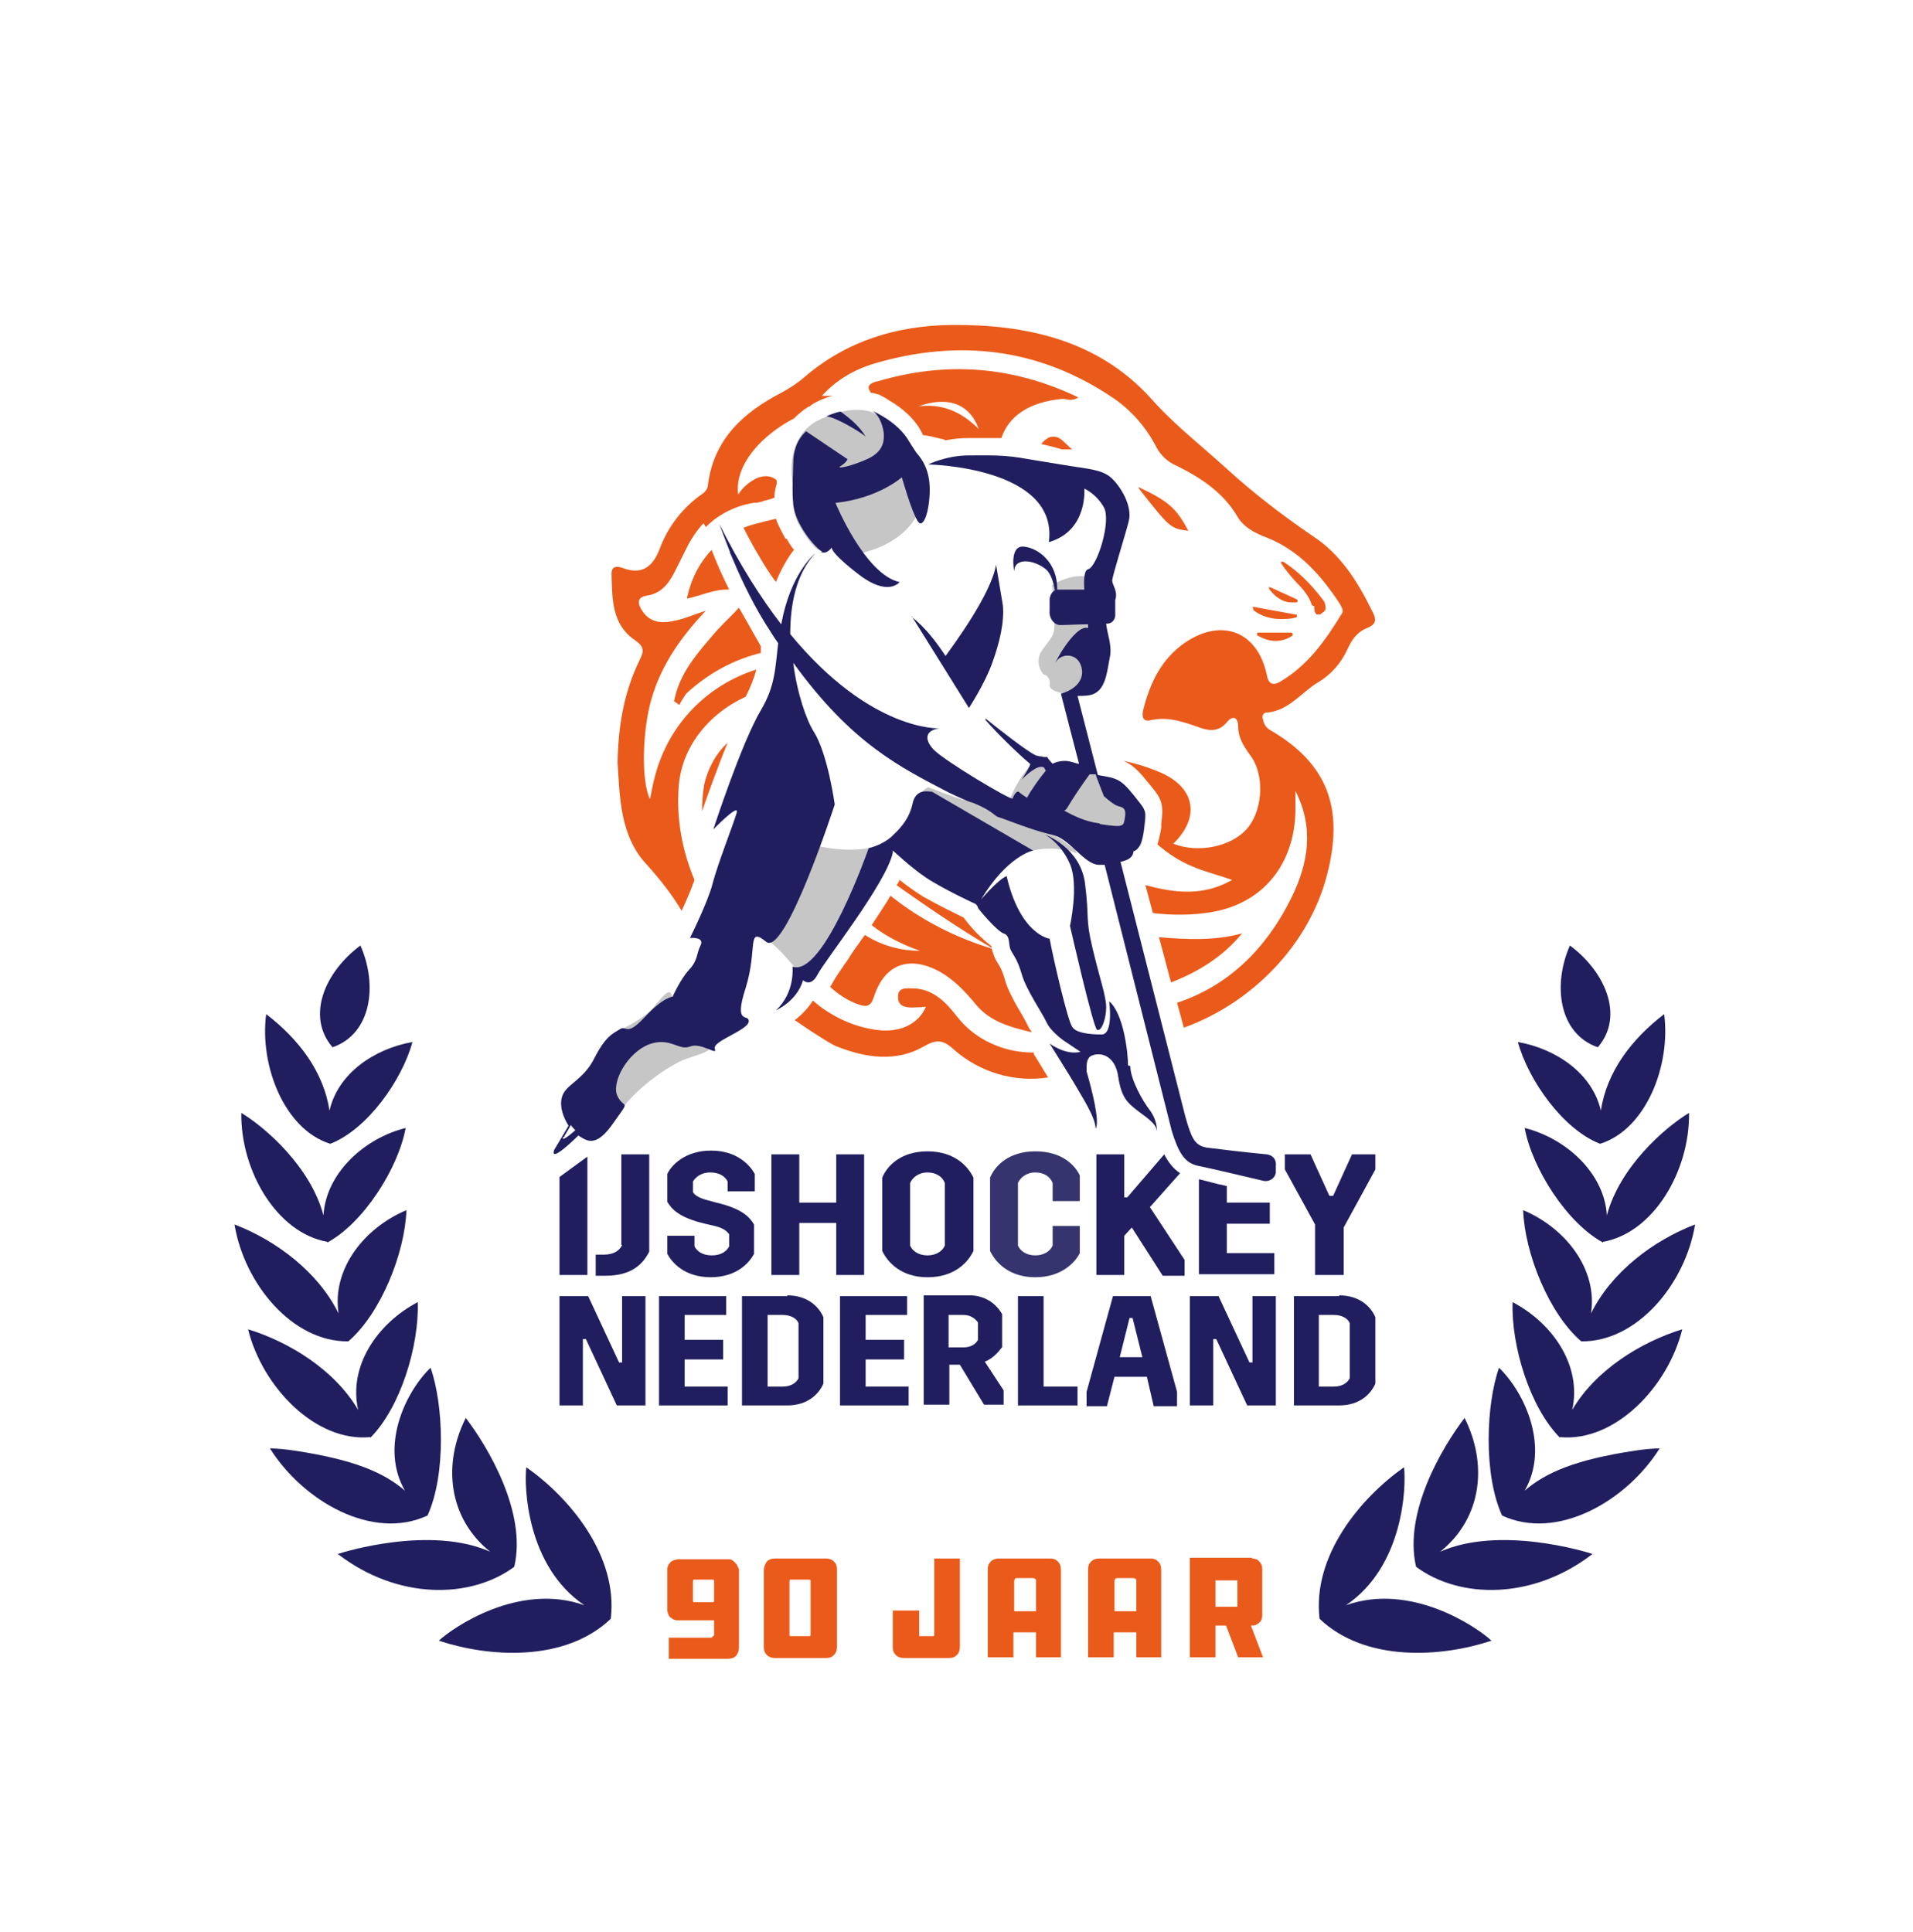 <?xml version="1.0" encoding="UTF-8"?>
<svg xmlns="http://www.w3.org/2000/svg" version="1.1" viewBox="0 0 253.7 256.2">
  <defs>
    <style>
      .cls-1 {
        fill: none;
      }

      .cls-2, .cls-3 {
        fill: #211e5f;
      }

      .cls-4 {
        fill: #ea5b1b;
      }

      .cls-3 {
        opacity: .9;
      }

      .cls-5 {
        fill: #c6c6c6;
      }
    </style>
  </defs>
  <g>
    <g id="Laag_1">
      <g>
        <polygon class="cls-2" points="77.9 153.4 74.2 156.1 74.2 169.1 77.9 169.1 77.9 153.4"></polygon>
        <polygon class="cls-2" points="82.5 180.7 82.1 180.7 78 171.9 74.2 171.9 74.2 186.4 77.3 186.4 77.3 177.6 77.7 177.6 81.8 186.4 85.6 186.4 85.6 171.9 82.5 171.9 82.5 180.7"></polygon>
        <g>
          <path class="cls-1" d="M121.8,53.9c3-.4,5.5.6,8,3-1.2-3.5-4.2-4.4-8-3Z"></path>
          <path class="cls-5" d="M105.2,65.6c-.2.4,0,2.7.7,3.9.6,1.2,2.1,3.3,2.6,3.4.5.1,1.1.3,1.5,0h0s-.8-3.9-.8-3.9c-.3-.5-.6-.9-.7-1.1-.2-.4-.2-.8-.2-.8,0,0,.2,0,.5.1v-.7c-.1,0,4.4-1.9,4.4-1.9l-4.5,3.2,3.7,5.9c2-.3,7.1-1.2,9.4-5.7,2.4-4.5-3.7-7-3.7-7l-2.7,1.9,2.8-6c-.6-.7-1.2-1.3-1.6-1.7-1.3-1-4.1-1.5-8.4.7-4,2.4-3.3,7.5-3,8.6.4,1.1,0,.8-.2,1.2ZM138.6,89.5c.5.3.7.7.6,1.4,0,.7,1.5,1.2,3.8,1.3,2.3,0,3.1-1.4,3.4-2.1.3-.7.5-2.9.6-4.1.1-1.2-.9-1-.9-3.8s.6-3.7,1.3-6c-.7.6-1.6,1-2.5.6-1.4-.8-3.5-.3-5.4.8.3,1.5.4,5.1.3,5.9-.1,1-.9,1.7-1.7,2.9-.8,1.3-.1,2.8.4,3.1ZM151.6,107.6c-.5-.7-2.8-3.8-4.5-4.4-1.8-.7-5.1-.8-6.2-1.1-.4-.1-1.7-1.1-2.8-1.9-.2.2-.3.3-.5.5.7.4,1.2.7,1.1.7-.1,0-.8-.1-1.5-.4-1.3,1.2-2.6,2.9-4,6.8,0,0,0,0,0,.1,1.9.8,6.5,2.5,7.5,2.9,1.2.5,4.4,3.4,5.3,3.5.9.1,2-.1,2.8-.2.7,0,1.5-.9,1.5-.9,0,0,.1-.6.3-.7.2-.1.7-.1.8-.7.1-.5.9-3.5.4-4.3ZM93.3,138.4c-1.8-2.8-.1-.9-.2-1.5,0-.5-1.7-4.2-3.6-3.1-1.8,1-1.5,1.1-1.2.5.3-.6,1.2-1.5,1.2-1.5l-.5-1c-.4-.8-1.6,1-2.6,2.1-1,1.1-3.8,2.6-5,3.1-1.1.6-2,2.5-2.8,3.8-1.2,1.9-2.5,2.5-3.3,4.2-.8,1.7-.4,4,1.6,5.2.7.4,2.7,1.1,5-2.2,1.7-3.2,7-6.9,9.2-7.6,2.1-.7,2.4-.8,2.8-1.1.3-.3-.6-.5-.7-.8ZM140.1,110.8c-1.2-.5-8.1-2.9-8.3-3.3-.1-.4-2.6-1.1-3.9-1.4-1.3-.3-4.8-1.7-4.8-1.7,0,0-1.7.8-2.6,3.6-.5,1.5-1.4,2.8-3.1,3.7-1.5.8-3.6,1.2-6.5.9-6.2-.6-8.4-3.9-10.8-5.1-.3-.2-.7-.3-1-.5-.4.4-.8.9-1,1.1-.2.3.5.8.2.6-.3-.2-1.1,2-1.8,3.1-.7,1.1-3.4,11-3.4,11,0,0-.2.3-.3.7,0,.3.4.5.4.5,0,0,5.7-.5,8,.4,2,.8,5.1,5.1,5.1,5.1h1.6s0-.5.2-.7c.1-.2,6.1-8.8,6.2-9.2,0-.6,3-5.6,3.9-7.2,0,0-.1,0-.2-.1,1.4,1.2,3.5,3,4.6,3.7,1.7,1.1,5.6,3.1,5.6,3.1h.4c0,0,1,.8,1,.8,0,0,3-5.2,6-6.6,2.9-1.4,6.5-.4,6.5-.4l.7.3-.2-.5c-1-.7-1.9-1.5-2.5-1.7Z"></path>
          <path class="cls-4" d="M112.7,126.9c-1,1.4-2,2.9-2.2,3.3-.1.2-.3.5-.4.7,1.1,1,2.3,1.8,3.7,2.3,1.1.4,1.7.3,2.1-1,1.4-4.3,4.6-5.5,8.6-3.4,2,1.1,3.5,2.7,4.9,4.4,1.9,2.3,4.5,3,7.4,3.7,0-.2-.2-.3-.3-.5-.2-.4-.5-1-.9-1.7-.9-1.5-2-3.4-2.4-5-.2-.7-.5-1.4-.9-2-.2-.3-.4-.7-.5-1-.1-.3-.2-.6-.3-.9-4.9-1.5-9.4-3.8-13.4-7-.7,1.2-1.6,2.5-2.5,3.9,1.9,1.5,4.1,2.6,6.4,3.4-2.6,0-5.1-.7-7.3-2.1-.7,1-1.4,1.9-2.1,3ZM119.3,116.7c-.1.2-.2.5-.4.7,4.1,2.9,8.2,5.7,12.6,8.3,0,0,0-.1,0-.2-1.4-1.1-2.6-2.3-3.7-3.8-1-.5-3.3-1.6-5.4-2.8-1.1-.7-2.1-1.4-3.1-2.2ZM137.1,139.7s0,0,0-.1c-1.7,0-3.4-.3-4.9-.9-2.1-.8-3.9-2.1-5.3-3.9-1.4-1.8-3-3.5-5.5-3.7-1,0-2.4-.3-2.3,1.2,0,1.3,1.3,1.4,2.4,1.3.4,0,.8,0,1.3-.1-1,2.4-3.6,3.5-6.5,3.1-3.1-.4-6.1-1.8-8.5-3.9-.6,1-1.5,1.9-2.4,2.6,2.6,1.8,5,3.3,5.6,3.5,3.8,1.5,7.8,2.1,11.5,0,1.7-1,2.6-.9,4,.4,3.4,3,8,4.4,12.5,3.7-.9-1.5-1.9-3.1-1.9-3.1h0ZM93.1,107.6c.7-2,2-5.7,3.4-9.1-1.6,1.5-2.6,3.4-3.1,5.5-.2,1.2-.3,2.4-.3,3.7ZM95,83.7c-2.4,2.8-4.9,5.5-5.6,9.3l.7.5c.2-.5.6-1,.9-1.5,2.8-2.6,6.2-4.5,9.9-5.4v-.9c-1-1.8-2-3.5-2.9-5.1-1,1.1-2.1,2.1-3,3.1h0ZM104.2,71.5c-.5-.9-1-1.8-1.3-2.7-.7.2-1.4.3-2,.5-.8.2-1.6.4-2.3.7.5,1,1,1.9,1.5,2.8l.3.5c.8,1.4,1.6,2.7,2.5,3.9.6-1.5,1.4-3,2.4-4.3h0c-.2-.2-.4-.5-.6-.8l-.4-.7ZM94.4,72.9c-1.7,1.8-2.8,4-3.3,6.5,1.9-.4,3.7-1.3,5.6-1.2-1-2-1.8-3.9-2.3-5.2ZM164.7,123.8c-3.7,1-7.3.8-11,.5h0l1.6,6c3.6-1.4,6.9-3.4,9.5-6.6h0ZM166.9,83.9c-.1,0-.2,0-.2.2,0,0,0,.2.1.2.7.4,1.5.7,2.3.7.8,0,1.6-.2,2.3-.7,0,0,.1-.2,0-.3,0,0-.1-.1-.2-.1h-4.4ZM174.3,80.4c0,.1,0,.2,0,.3,0,.3.1.6.3.8,0,0,.2,0,.2,0,.2,0,.4,0,.5-.2.3-.1.5-.4.5-.6,0-.4-.1-.9-.4-1.2-1.5-2-3.2-3.7-5.2-5-.1,0-.2,0-.3,0,0,0,0,.1,0,.2.5.8,1.2,1.6,1.8,2.3,1,1,1.9,2,2.3,3.3ZM168.3,77.8c0,0,0,.2,0,.3.6.8,1.6,1.8,3,1.8.2,0,.4,0,.6,0,.1,0,.2-.1.2-.2,0,0,0-.1-.1-.2l-3.5-1.6c0,0-.2,0-.3,0h0ZM166.2,80.7c0,0,0,.2,0,.2,1,.8,2.3,1.2,3.6,1.2.7,0,1.4,0,2-.2.1,0,.2,0,.2-.2s0-.2-.2-.2l-5.5-1c0,0-.2,0-.2.1h0ZM157.6,70.4c-1.6-3-2.6-3.9-6.6-5.8,0,.1.1.3.2.4,4,5.1,4.1,5.1,6.4,5.4h0ZM139,58.1c-.4.2-.7.5-.9.8.9.2,1.8.4,2.7.7h0c.4,0,.9,0,1.4,0-1.1-.8-1.7-2.2-3.3-1.5ZM116.2,50.6c-1.3.4-1.1.9-.7,1.5.3,0,.6.1.9.2h.1s.2.1.2.1c.4.2.8.4,1.2.7,1.6.9,3.6,2.5,4.5,4.6.8.1,1.6.3,2.4.5.2,0,.4.1.6.2,1-.2,2-.3,3.1-.3h1.1c1.1,0,2.2,0,3.2,0,1-3,3.8-4.8,8.1-5.2.6,0,1.2.4,2.1-.2-8.8-4.2-17.6-4.8-26.7-2.1ZM129.8,56.9c-2.4-2.4-5-3.4-8-3,3.8-1.4,6.8-.4,8,3ZM93.6,69.9c1.7-1.7,3.9-2.8,6.3-3.2.5,0,1-.1,1.5-.3.4-.1.9-.2,1.3-.4,0-.6.1-1.2.3-1.8,0-.1,0-.3,0-.5-.6-.6-1.6-.7-2.6-.3-1,.5-1.9,1.2-2.5,2.2-.4-2.9,1.5-6.1,5.1-8.7.7-.5,1.5-1,2.3-1.4h0c.6-.6,1.3-1.2,2-1.6h.1c.2-.2.5-.4.7-.5.8-.4,1.5-.7,2.3-.9-.5,0-1,0-1.4,0,1.9-2.1,4.3-3.5,7-4.3,11.3-3.3,22-2,31.8,4.7,2.3,1.6,4.2,3.8,5.5,6.3.6,1.2,1.6,2.1,2.8,2.6,3.2,1.6,6.1,3.5,8,6.7.8,1.4,2.3,2.2,3.9,2.8,4.3,1.7,7.2,5,9.7,8.8.2.4.5.8.3,1.2-2.2,3.6-4.5,6.9-8.2,9.1-1,.6-1.6.3-1.8-.9-1.2-5.7-5.9-7.6-10.8-4.3-3.2,2.2-4.7,5.4-5.6,9-.2.9,0,1.6,1.1,1.3,2.3-.5,4.4.3,6.4,1,1.4.5,2.6.5,3.6-.7.9-1.1,1.5-.5,1.5.5,0,1.8,1,3,1.9,4.3,1.7,2.8,1.2,7.2-.8,9.4-2.1,2.3-6.4,3.2-9.7,1.9,3.6-3.5,2.9-7.4-1.6-9.4-1.6-.7-3.2-1.2-5-1.6,1.1.5,1.9,1.2,3.1,2.7l.5.6c1.6,1.9,1.7,2.6,1.4,5.1v.5c-.1.7-.3,1.5-.5,2.2,1.4,1.2,2.9,2.2,4.6,2.9,1.6.7,3.3,1.1,5.3,1.8-3.3,1.9-6.6,1.8-9.8,1.1-.6-.1-1.1-.3-1.7-.4l1,3.7c2.5.3,5.1.3,7.6-.1,7-1.1,11.2-6.4,11.3-13.5v-2.6c2.5,4.9,1.7,9.6-.5,14.1-3.5,7.1-8.6,11.8-15.2,14l.9,3.3c9.1-3.3,16.6-11,19-20.3,2.3-8.9,0-14.8-7.6-19.2-.5-.3-.8-.8-.9-1.4-.2-.4,0-.8.4-.9,0,0,.2,0,.2,0,2.9-.3,4.5-2.7,6.7-4,1.7-1,3.1-2.6,3.9-4.4.6-1.3,1.3-2.3,2.6-2.8,1.2-.5,1.3-1.1.7-2.2-1.9-3.9-4.2-7.6-7.9-10-4.1-2.8-8-5.8-11.6-9.1-3.3-3-6.8-5.7-9.9-9.2-7-7.7-16.5-9.8-26.5-9.7-7.2.1-13.8,2.1-19.4,6.9-.9.8-2,1.5-3.1,2.1-5,2.6-8.9,6.1-9.7,12.1,0,.6-.4,1.1-.9,1.4-2.4,1.7-4.3,4.1-5.4,6.9-.9,2.5-2.3,3.9-5.1,2.8-.6-.2-1.4-.3-1.4.8.1,3.3,0,6.7,3.1,8.8,1.3.9,1.2,1.5.6,2.7-2,4.1-2.8,8.5-2.9,13.5.3,4.6.3,9.8,3.9,13.6,1.7,1.9,3.3,3.9,4.6,6.1.6-1.3,1.3-2.9,1.7-4.1-1.6-3.8-2.4-8-2.1-12.2.3-5.3,3.9-9.8,8.9-12.1h0c.6-1.2,1.1-2.4,1.4-3.6-6.6,2.1-11.6,7.3-13.4,14-.3,1.1-.5,2.2-.7,3.2-1.2-2.5-1-9.2.2-13.3,1.3-4.5,3.9-8.2,7.2-11.7-1.3.4-2.6,1-4,1.3-1.7.4-3.4.4-4.5-1.4-.5-.8-.7-1.7.7-1.9,1.9-.3,2.9-1.6,3.7-3.2.6-1.2,1.2-2.4,1.8-3.6.5-.9,1.1-1.8,1.8-2.6l.2-.2Z"></path>
          <path class="cls-2" d="M108.8,73.2c.9.4,1.5-.6,1.5-.6,0,0-.3.6,3.6,3.6,3.9,3,5.4,1,5.4,1-4.6-1-8.5-10.5-8.5-10.5,5.7-.6,8.8-3.4,8.8-3.4,0,0,1.3,4.6,2.1,5.8.7,1.2,1.6-1.2,1.6-4.2s-1.4-4.4-1.8-4.9c-.4-.6-.9-1.4-.9-1.4-1.5-2.7-4.9-4.1-4.9-4.1.7.4,1.3,1.5,1.5,2.9.1,1.3-.2,2.5-2,3.4-2.1,1-4.5,1.5-3.7,1,.7-.4.9-.9.9-.9l-5.5-3.7c-1.3,1.2-1.7,2.8-1.7,4.2h0c0,1.2-.2,3.7,0,5.3.1,2.7,3,6.1,3.9,6.5ZM111.5,54.6c-.5,0-1.9.6-1.9.6,1.3.2,4.2,1.9,5.2,2.7-.8-1.3-1.8-2.2-3.3-3.3ZM120.9,81.7l7.6,12.2s0,0,0,0h0s2.1-3.2,3.1-6c1-2.8,1.6-5.4,1.4-7.6l-.9-5.4c-.7,4-5.7,10.7-6.7,12.1-1.2-1.8-2.6-3.7-4.5-5.2ZM149.6,141.3c0-1.7-.6-6.9-2.5-8.5,0,0,.6,4.4-1,4.4s-3.4-.2-3.9-1c-.6-.8-2.5-9-3-11.7,0,0-3.9-.5-5.7-8.3-1.1.4-3.4,3.1-3.4,3.1,3.5-5.8,6.9-6.5,6.9-6.5l-13.4-7.8c-.5,0-2.2-.5-2.6,1.7-.4,2.2-2.5,4-2.5,4,0,0-1,1.2-3.3,1.8,0,0-6,17.2-10.1,15.7,0,0,.4,3.4-2.2,5.8,0,0,2.8-1.2,3.6-4,0,0,1,1,1.9-.7.9-1.8,9.1-12.1,10-16.2,0,0,0-.2,0-.3.7.6,3,2.8,5.2,4.1,2.7,1.6,5.8,3,5.8,3,0,0,.3.3.3.5,0,.1,2.5,3.1,3.4,3.4.9.3.6,1.3.9,2.1.3.7.9,1.2,1.5,3.3.6,2.1,2.7,5.1,3.3,6.4.6,1.3,2.4,2.5,2.4,2.5l2.1,1.4c-2,.5-4.1-1.1-4.1-1.1,0,0,2.7,4.3,3.4,5.5,0,0,0,0,0,0,.9,1.6,2.7,4.3,2.7,5.8.6-.9-.5-5.2-1.2-7.6,0,0,0-.2,0-.2,0-.8,0-1.6.7-1.9,1.2-.5,3.1,0,3.5,2.8.4,2.7,1.2,3.4,2.3,4.3,1.1.9,2.9,1.9,2.8,3,0,0,.2-1.2-.8-2.7-1.1-1.4-2.7-4.3-2.7-6ZM145.6,136.6c.5.1,1.1-1.5,1.1-3s-.8-3.6-1.8-7.8c-1-4.2-.4-3.8-1-8.6-.6-4.8-5.3-6.5-5.3-6.5,0,0,2.1,1.1,3.3,3.9,1.2,2.8,0,8.2,0,8.2,0,0,3.1,13.6,3.6,13.8ZM148.6,114.3c1-.2,1.7-.6,1.7-1.4,0,0,1.1,0,1.4-2.9.3-2.8.4-2.3-1.4-4.6-1.7-2.1-2.2-2.2-4.7-2.6l-2.7-10.5c.5,0,1,0,1.6-.1,2.2-.4,2.3-3.2,2.7-5.1.3-1.6-.4-3.1-.5-4.4,0,0,.1,0,.2,0,.6,0,1.1-.6,1-1.4,0-.4,0-.9,0-1.4,0,0,0-.2,0-.3.4-1.2-.4-2-.4-2.6s1.7-5.9,2.2-7.9-1.1-4.6-2.3-5.7c-1.2-1.1-3-1.2-5.5-1.6-2.4-.4-5.5-.9-5.5-.9-3.2-.6-4.9-.5-7.9-.5s-5.4,1.2-5.4,1.2c0,0,17.3.3,16,10.3,5.2-1.5,4.7-7.1,4.7-7.1,0,0,1.6.7,2.6,2.5,1,1.8-.9,7.9-2.1,8.2-.5.1-.6,1.3-.5,2.7-1.3,0-2.6,0-3.6,0,0,0,0-.1,0-.2,0-3.3-2.4-5.3-4.4-5.5-2-.2-1.3,3.3-1.3,3.3,0-1.9,2.6-1.6,4.2-.3.6.5,1,1.6,1.2,2.8-.4.2-.6.6-.7,1.1v1.6c-.1,1,.6,1.9,1.4,1.9,1,0,2.4-.1,3.7-.1,0,.3,0,.5,0,.5-1.8-.6-4.9,5.5-4.2,4.4.7-1.1,3.1-1.2,3.4,1.2.2,2.4-2.8,3.1-2.8,3.1.6,2.4,1.5,5.8,2.4,9.3-.3,0-.7-.2-1.2-.3-.8-.2-1.8,0-2.3.3-.5-.5-.8-1-.8-1,.2.3-1.4-.1-1.4-.1-1.3-.6-4.8-3.4-6.7-4.9v.2c1.4,1.6,4.1,4.3,5.9,5.8.2.1-1.1,2.1-1.1,2.1,0,0,1.6-1.7,2.6-1.7.5,0,.4.3.6.5-.9,1.1-1.9,2.5-2.5,3.6-.5-.3-.9-.6-1-.7-.3-.4-.8.4-.9.8,0,.4-9.1-5-10.5-6.5-1.4-1.5-.9-2.6.8-2.8,0,0-9.1.5-19.8-12.5,0-4,.8-8,3.3-10.7,0,0-2.8,2.2-4.2,8-.1.5-.2.9-.3,1.4-2.7-3.5-5.5-7.9-8.2-13.3,0,0,.5,1.4,1.4,3.7,0,0,0,0,0,0,0,0,0,.2.1.3,1,2.4,2.5,5.8,4.6,9.2.6.9,1.1,1.8,1.7,2.6-.4,3.4-.4,5.7-2.3,8.9-2.6,4.4-6.3,15.8-6.3,15.8,0,0,3.5-3.6,3.1-2.2-.4,1.4-2.6,7-3.2,9.4-.6,2.4-3,7.2-3,7.2,0,0,2-.2,1.4,1-.6,1.2-.3,1.9-1.5,3.2-1.2,1.3-2.2,3.6-2.2,3.6,0,0-1.2,0-3.7,2.7-2.5,2.7-2.4,1-3.3,1.6-.9.6-1.9.9-3.4,3.9-1.5,3-3.9,3.4-4.3,5.2-.3,1.2.2,2.6.9,3.7l-1.9,3.2s-.9,2.1,3.2-1.9c1.1.7,2.3,1.7,4.6-1.6,2.4-3.4,1.5-1.8.6-3.6-.9-1.8,1.3-5.8,4.2-6.9,2.8-1,3.9.9,5.4.3,1.5-.6,3.7,1.3,3.3.3-.4-1,4.3-2.4,4.5-3.6.1-1.2-2.1.7-.4-4.5,1.6-5.2.1-8.2,2.7-6.1,2.5,2.1,9.1-18.2,9.1-18.2,0,0-.9-6.7-2.8-9.7-.9-1.4-2.2-5-2.7-9.1,7.8,10.8,14.3,13.9,20.6,17.2.8.4,1.5.7,2.2,1,.4.2.8.3,1.1.4,0,0,0,0,0,0h0c2.7,1.1,2.8,1.8,3.4,1.9.7.2,4.6,1.8,7,2.3,2.4.5,4.2,3.9,6.2,4,.3,0,.5,0,.8,0l8.9,35.3c.9,2.9,1.7,4.2,3.4,4.6,1.5.3,6.2,1.4,8.7,2,.8.2,1.6-.3,1.7-1.1,0,0,0-.1,0-.2v-.7c.1-.8-.4-1.4-1.2-1.5-2.2-.2-6.5-.7-8-.9-1.6-.3-2-1.3-2.8-4.1M74.8,150.8c.1-.3.5-.8.9-1.6.2.3.4.5.6.7-1,.9-1.9,1.5-1.6.9ZM145.8,109.2c-1.8-.2-3.4-1-4.7-1.7.2,0,.3-.2.4-.3.7-1.2,1.9-3,3-4.5h.8c0,.1,1.1,2.9,1.1,2.9,0,0,1,.9,1.6,1.2.6.3,1.4.1,1.2,1.5-.2,1.3,0,1.5-3.3,1Z"></path>
          <path class="cls-2" d="M82.5,165.1c-.3.8-1.2,1.3-2.4,1.3h-1.1v2.8c.3,0,.7,0,1.3,0,3.3,0,4.9-1.4,5.8-3.2v-12.9h-3.7v12Z"></path>
          <path class="cls-2" d="M104.4,171.9h-6v14.5h6c2.7,0,4.2-1.5,4.8-2.9v-8.8c-.6-1.4-2.1-2.9-4.8-2.9ZM105.9,182.8c-.3.6-1,1.1-2.1,1.1h-2v-9.5h2c1.1,0,1.9.5,2.1,1.1v7.2Z"></path>
          <path class="cls-2" d="M94.2,169.4c3.6,0,5.2-2,5.8-3.1v-3.9c-.6-1-1.6-2.1-5-2.9l-1.1-.3c-1.2-.3-1.8-.7-2-1.1v-1.4c.3-.5,1-1.2,2.3-1.2s2,.6,2.3,1.2v1.3h3.6v-2.3c-.6-1.1-2.3-3.1-5.8-3.1s-5.3,2-5.8,3.1v3.7c.6,1,1.6,2.1,5,2.9l1.3.3c1.2.3,1.6.7,1.9,1.1v1.6c-.3.6-1,1.2-2.3,1.2s-2-.6-2.3-1.2v-1.4h-3.6v2.4c.6,1.1,2.2,3.1,5.8,3.1Z"></path>
          <path class="cls-2" d="M123,169.4c3.6,0,5.4-2,6.1-3.5v-9.7c-.7-1.5-2.5-3.5-6.1-3.5s-5.4,2-6,3.5v9.7c.7,1.5,2.5,3.5,6,3.5ZM120.7,156.9c.3-.7,1.1-1.4,2.3-1.4s2,.6,2.3,1.4v8.3c-.3.7-1.1,1.3-2.3,1.3s-2-.6-2.3-1.3v-8.3Z"></path>
          <polygon class="cls-2" points="90.8 180.3 95.9 180.3 95.9 177.7 90.8 177.7 90.8 174.4 96.3 174.4 96.3 171.9 87.4 171.9 87.4 186.4 96.5 186.4 96.5 183.9 90.8 183.9 90.8 180.3"></polygon>
          <polygon class="cls-2" points="166.1 180.7 165.7 180.7 161.6 171.9 157.8 171.9 157.8 186.4 160.9 186.4 160.9 177.6 161.3 177.6 165.4 186.4 169.2 186.4 169.2 171.9 166.1 171.9 166.1 180.7"></polygon>
          <polygon class="cls-2" points="114.6 169.1 114.6 153.1 110.9 153.1 110.9 159.5 106 159.5 106 153.1 102.3 153.1 102.3 169.1 106 169.1 106 162.2 110.9 162.2 110.9 169.1 114.6 169.1"></polygon>
          <polygon class="cls-2" points="179.3 153.1 176.8 158.6 176.3 158.6 173.8 153.1 170.4 153.1 170.4 155.1 174.4 162.4 174.4 169.1 178.2 169.1 178.2 162.8 182.4 155.1 182.4 153.1 179.3 153.1"></polygon>
          <path class="cls-2" d="M147.6,171.9l-3.5,12.7v1.9h2.7l1-3.9h4.3l.9,3.9h3.1v-1.9l-3.5-12.7h-4.9ZM148.5,180l1.3-5.2h.4l1.3,5.2h-3Z"></path>
          <path class="cls-2" d="M177.6,171.9h-6v14.5h6c2.7,0,4.2-1.5,4.8-2.9v-8.8c-.6-1.4-2.1-2.9-4.8-2.9ZM179,182.8c-.3.6-1,1.1-2.1,1.1h-2v-9.5h2c1.1,0,1.9.5,2.1,1.1v7.2Z"></path>
          <path class="cls-2" d="M132.9,178.6v-4.3c-.9-1.6-2.5-2.5-4.3-2.5h-6.1v14.5h3.4v-5.3h1.4l3.2,5.3h2.6v-1.9l-2.5-3.8c1-.4,1.8-1.2,2.4-2.1ZM129.7,177.7c-.3.6-1,1-1.9,1h-2v-4.3h2c.8,0,1.5.4,1.9,1v2.3Z"></path>
          <path class="cls-3" d="M137.3,152.7c-3.6,0-5.4,2-6,3.5v9.7c.7,1.5,2.5,3.5,6,3.5s5.3-2,5.9-3.2v-3.6h-3.6v2.6c-.3.7-1.1,1.3-2.3,1.3s-2-.6-2.3-1.3v-8.3c.3-.7,1.1-1.4,2.3-1.4s2,.6,2.3,1.4v2.4h3.6v-3.4c-.6-1.3-2.3-3.2-5.9-3.2Z"></path>
          <polygon class="cls-2" points="114.8 180.3 119.9 180.3 119.9 177.7 114.8 177.7 114.8 174.4 120.3 174.4 120.3 171.9 111.4 171.9 111.4 186.4 120.5 186.4 120.5 183.9 114.8 183.9 114.8 180.3"></polygon>
          <polygon class="cls-2" points="138.4 171.9 135 171.9 135 186.4 142.9 186.4 142.9 183.9 138.4 183.9 138.4 171.9"></polygon>
          <path class="cls-2" d="M162.7,162.3h5.7v-2.8h-5.7v-2.2c-1.5-.3-2.8-.7-3.7-.9v12.6h10v-2.8h-6.3v-4Z"></path>
          <path class="cls-2" d="M156.5,155.6c-.9-.6-1.6-1.5-2.1-2.5h0l-4.9,5.7h-.4v-5.7h-3.7v16h3.7v-5.2l1-1.1,4.1,6.4h2.9v-2.1l-4.6-7,4-4.5Z"></path>
        </g>
      </g>
      <g>
        <g>
          <path class="cls-2" d="M56.7,201c2.5-5.5,2.1-14.8.4-19.6-3.5,3.4-6.7,10.6-3.4,16.3-2.8-2.4-6.7-4.1-14.6-5.3-1.3-.2-2.5-.3-3.3-.3,4.4,7,13.6,12.3,20.9,8.9Z"></path>
          <path class="cls-2" d="M46.2,177.9c4.3-3.7,7.5-11.7,7.7-17.4-5.7,2.4-9.9,7.9-9,13.7-2.7-5.5-8.3-9.7-13.8-11.8,1.3,7.9,7.7,15.6,15.1,15.5Z"></path>
          <path class="cls-2" d="M49.1,190.7c4-4,6.5-12.2,6.3-18-5.5,2.9-9.2,8.6-7.9,14.3-3.1-5.3-9.1-9-14.6-10.7,1.9,7.7,9,15,16.2,14.3Z"></path>
          <path class="cls-2" d="M43.4,164.8c4.8-2.6,9.4-9.8,10.4-15.2-5.6,1.4-10.6,6.1-10.9,11.6-1.7-6.4-7.6-11.6-10.9-13.6-.1,7.7,4.7,15.9,11.4,17.1Z"></path>
          <path class="cls-2" d="M43.8,151.7c4.9-1.9,9.5-8.4,10.9-13.5-5.1.9-9.9,4.2-11,9.1-.8-5.2-4.1-9.5-8.4-12.8-.9,6.8,2.4,15.3,8.5,17.2Z"></path>
          <path class="cls-2" d="M69.8,194.6c-.3,2.5,0,13.1,7.7,18.3-8.7-3.1-17.5,3-19.3,4.7,6.6,2.2,16.7,2.9,22.8-2.9,1-8.4-5.5-16.1-11.2-20.1Z"></path>
          <path class="cls-2" d="M61.8,188c-3.1,6.1-2.4,13.3,3.2,17.8-7.9-3.5-19.3,0-20.2.3,7.9,6.1,17.6,6,23.4,1.7,1.7-7.2-3.5-15.9-6.4-19.7Z"></path>
          <path class="cls-2" d="M44.1,138.9c5.2-1.8,6-8.3,3.7-13.5-4.6,3.4-7.3,9.3-3.7,13.5Z"></path>
        </g>
        <g>
          <path class="cls-2" d="M199.2,201c-2.5-5.5-2.1-14.8-.4-19.6,3.5,3.4,6.7,10.6,3.4,16.3,2.8-2.4,6.7-4.1,14.6-5.3,1.3-.2,2.5-.3,3.3-.3-4.4,7-13.6,12.3-20.9,8.9Z"></path>
          <path class="cls-2" d="M209.7,177.9c-4.3-3.7-7.5-11.7-7.7-17.4,5.7,2.4,9.9,7.9,9,13.7,2.7-5.5,8.3-9.7,13.8-11.8-1.3,7.9-7.7,15.6-15.1,15.5Z"></path>
          <path class="cls-2" d="M206.9,190.7c-4-4-6.5-12.2-6.3-18,5.5,2.9,9.2,8.6,7.9,14.3,3.1-5.3,9.1-9,14.6-10.7-1.9,7.7-9,15-16.2,14.3Z"></path>
          <path class="cls-2" d="M212.6,164.8c-4.8-2.6-9.4-9.8-10.4-15.2,5.6,1.4,10.6,6.1,10.9,11.6,1.7-6.4,7.6-11.6,10.9-13.6.1,7.7-4.7,15.9-11.4,17.1Z"></path>
          <path class="cls-2" d="M212.2,151.7c-4.9-1.9-9.5-8.4-10.9-13.5,5.1.9,9.9,4.2,11,9.1.8-5.2,4.1-9.5,8.4-12.8.9,6.8-2.4,15.3-8.5,17.2Z"></path>
          <path class="cls-2" d="M186.2,194.6c.3,2.5,0,13.1-7.7,18.3,8.7-3.1,17.5,3,19.3,4.7-6.6,2.2-16.7,2.9-22.8-2.9-1-8.4,5.5-16.1,11.2-20.1Z"></path>
          <path class="cls-2" d="M194.2,188c3.1,6.1,2.4,13.3-3.2,17.8,7.9-3.5,19.3,0,20.2.3-7.9,6.1-17.6,6-23.4,1.7-1.7-7.2,3.5-15.9,6.4-19.7Z"></path>
          <path class="cls-2" d="M211.9,138.9c-5.2-1.8-6-8.3-3.7-13.5,4.6,3.4,7.3,9.3,3.7,13.5Z"></path>
        </g>
      </g>
      <g>
        <path class="cls-4" d="M94.5,217c.1,0,.2,0,.2-.2v-1.9h-4.8c-.2,0-.4,0-.5-.1-.2,0-.3-.2-.5-.3s-.2-.3-.3-.5-.1-.4-.1-.5v-5.3c0-.2,0-.4.1-.5,0-.2.2-.3.3-.5.1-.1.3-.2.5-.3.2,0,.4-.1.5-.1h6.6c.3,0,.5,0,.7.2.2.1.3.3.5.5.1.2.2.4.3.6,0,.2,0,.4,0,.6v9.8c0,.4-.1.7-.3,1-.2.3-.6.5-1.2.5h-7.8v-2.8h5.7ZM94.5,212.5c.1,0,.2,0,.2-.2v-2.6c0-.1,0-.2-.2-.2h-2.4c-.1,0-.2,0-.2.2v2.6c0,.1,0,.2.2.2h2.4Z"></path>
        <path class="cls-4" d="M109.5,206.7c.4,0,.8.1,1.1.4.3.3.4.6.4,1.1v10.2c0,.4-.1.8-.4,1.1s-.6.4-1.1.4h-6.7c-.4,0-.8-.1-1.1-.4-.3-.3-.4-.6-.4-1.1v-10.2c0-.4.2-.8.4-1.1.3-.3.7-.4,1.1-.4h6.7ZM107.3,217c.1,0,.2,0,.2-.2v-7.1c0-.1,0-.2-.2-.2h-2.4c-.1,0-.2,0-.2.2v7.1c0,.1,0,.2.2.2h2.4Z"></path>
        <path class="cls-4" d="M121.9,213.6v3.3c0,0,0,0,0,.1,0,0,0,0,.1,0h1.7c.1,0,.2,0,.2-.2v-10.1h3.4v11.7c0,.4-.1.8-.4,1.1s-.6.4-1.1.4h-5.9c-.4,0-.8-.1-1.1-.4-.3-.3-.4-.6-.4-1.1v-4.8h3.4Z"></path>
        <path class="cls-4" d="M140.8,219.8h-3.4v-3.3h-3v3.3h-3.4v-11.6c0-.5.1-.8.4-1.1.3-.3.7-.4,1.1-.4h6.7c.5,0,.8.1,1.1.4.3.3.4.7.4,1.1v11.6ZM137.4,213.7v-4c0-.1,0-.2-.1-.3,0,0-.2-.1-.3-.1h-2.1c-.1,0-.2,0-.3.1,0,0-.1.2-.1.3v4h3Z"></path>
        <path class="cls-4" d="M154.1,219.8h-3.4v-3.3h-3v3.3h-3.4v-11.6c0-.5.1-.8.4-1.1.3-.3.7-.4,1.1-.4h6.7c.5,0,.8.1,1.1.4.3.3.4.7.4,1.1v11.6ZM150.7,213.7v-4c0-.1,0-.2-.1-.3,0,0-.2-.1-.3-.1h-2.1c-.1,0-.2,0-.3.1,0,0-.1.2-.1.3v4h3Z"></path>
        <path class="cls-4" d="M166,206.7c.4,0,.8.1,1,.4.3.3.4.6.4,1.1v6c0,.4-.1.8-.4,1-.3.3-.6.4-1.1.4h0l1.6,4.2h-3.3l-1.6-4.2h-1.4v4.2h-3.4v-13.2h8.3ZM164.1,209.7c0,0,0,0,0-.1,0,0,0,0-.1,0h-2.8v3.5h2.8s0,0,.1,0c0,0,0,0,0-.1v-3.2Z"></path>
      </g>
    </g>
  </g>
</svg>

